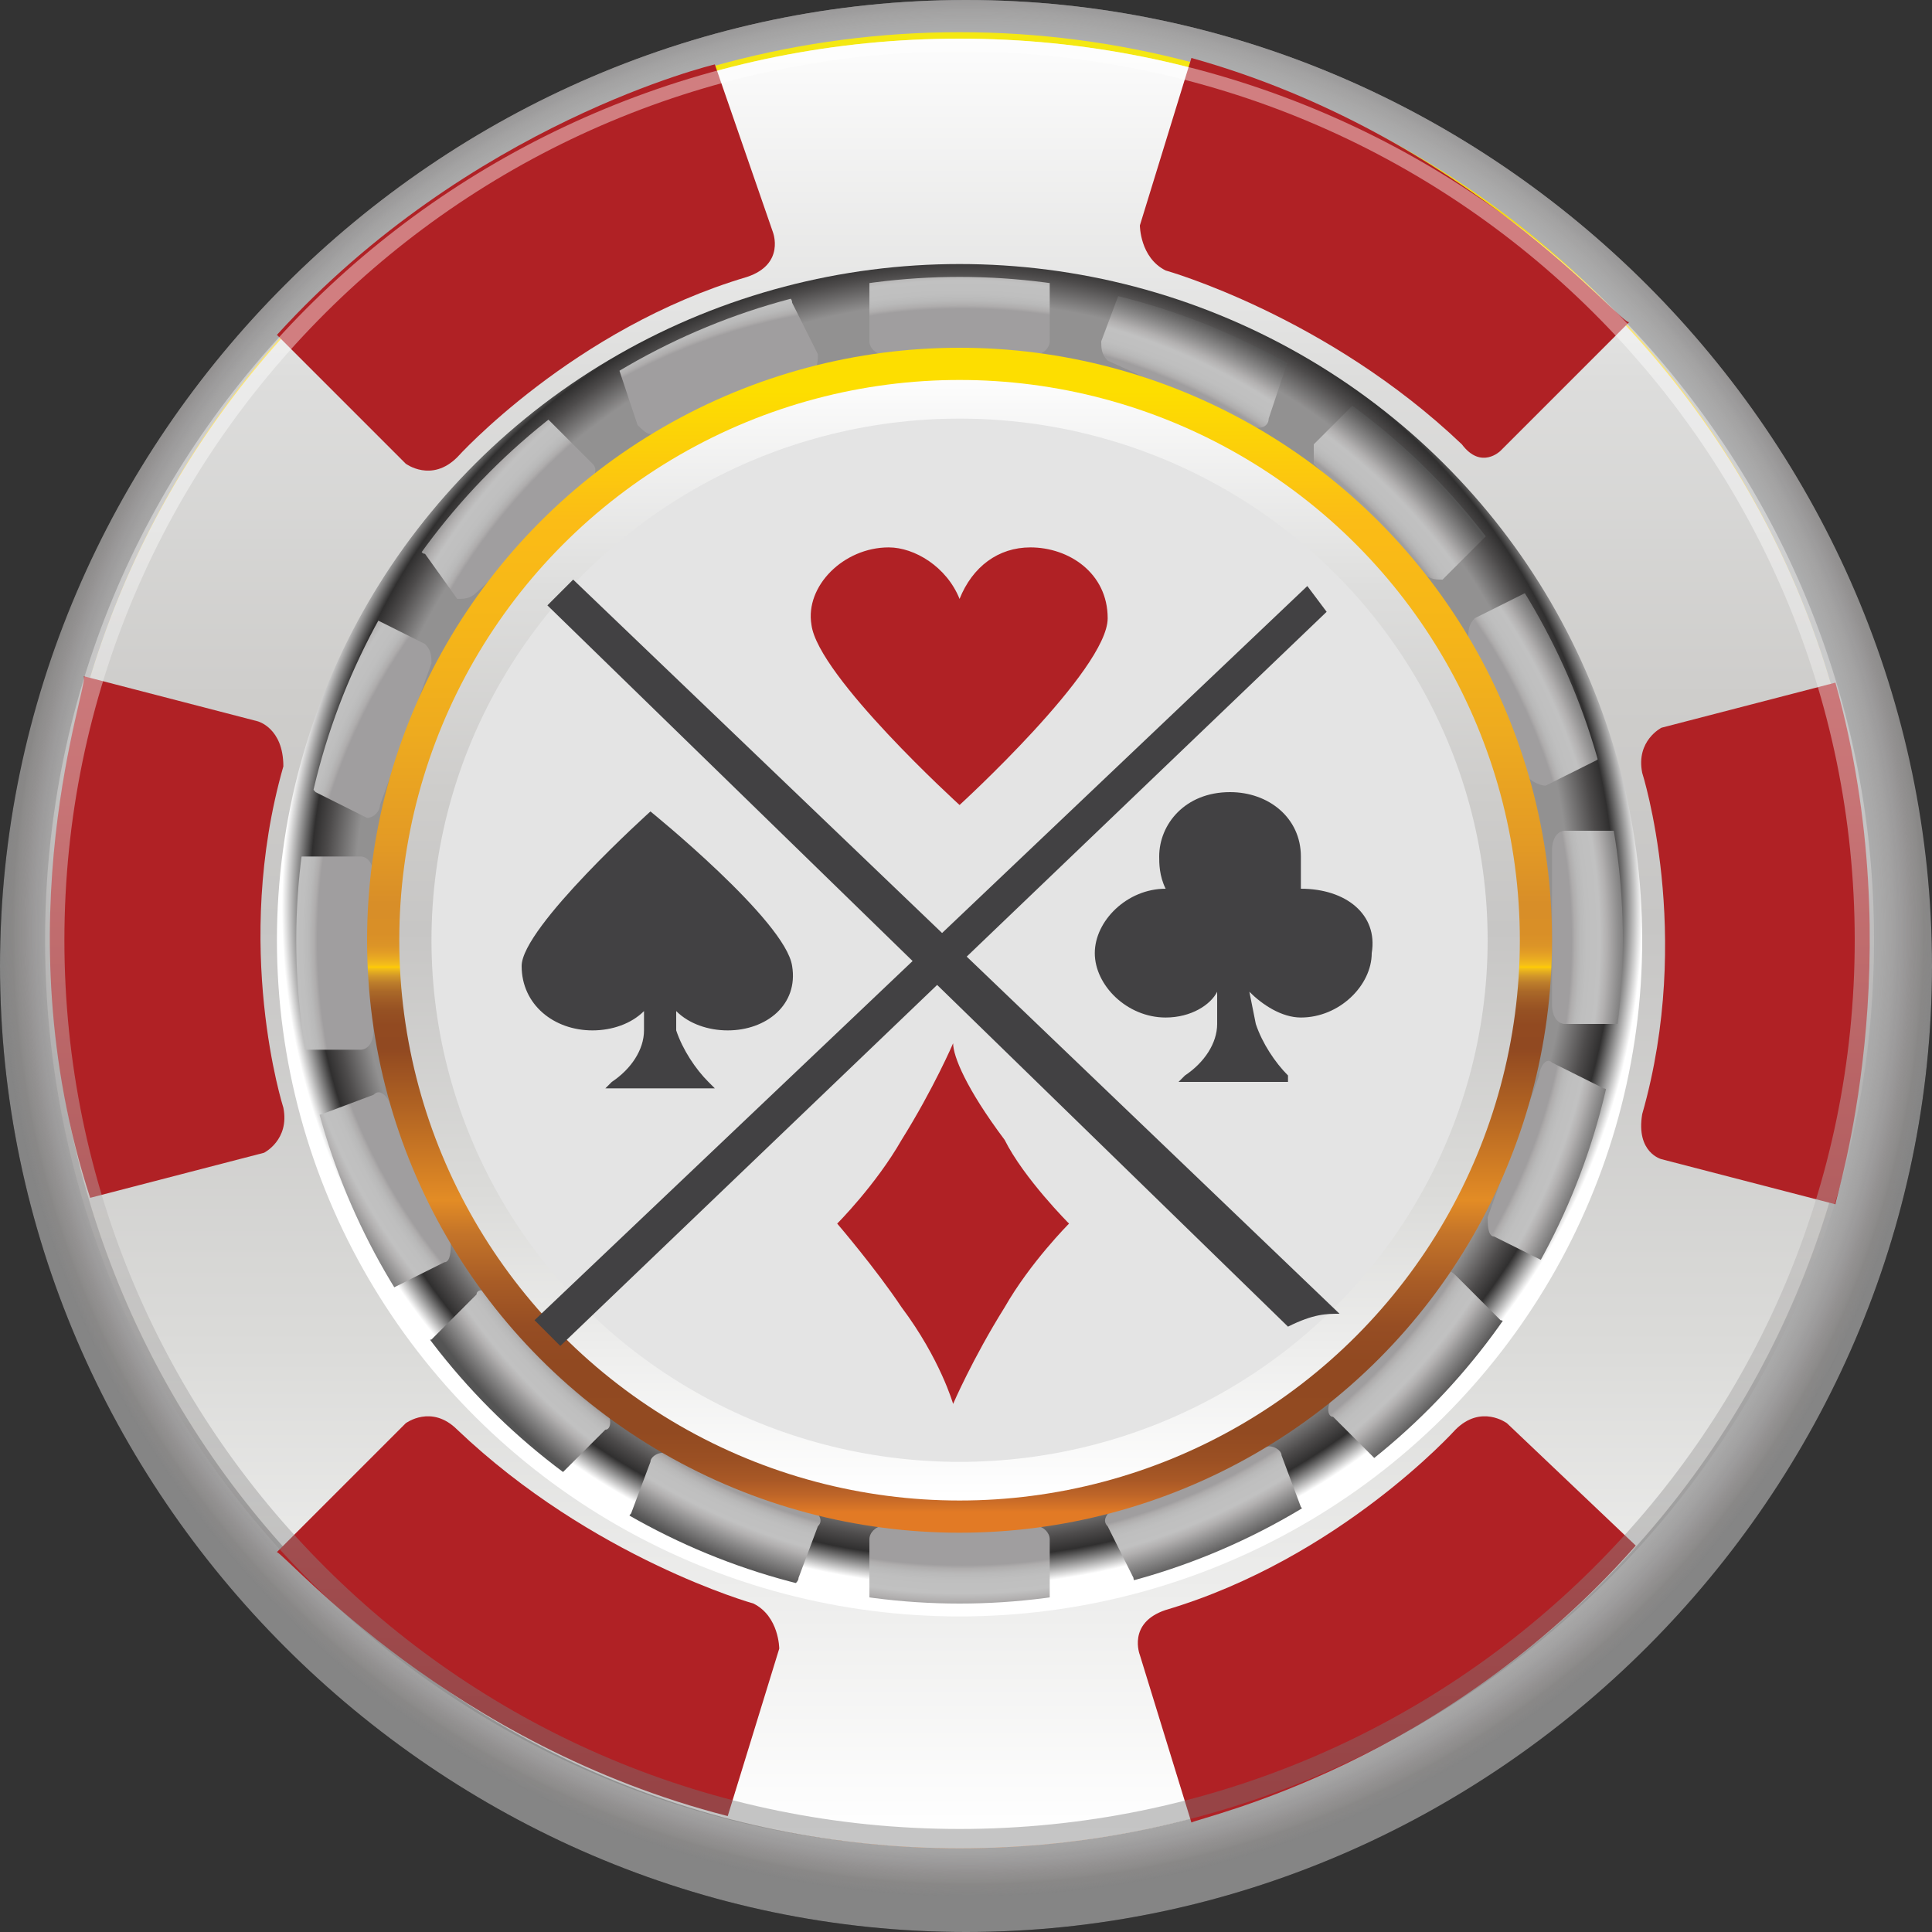 <?xml version="1.0" encoding="iso-8859-1"?>
<!-- Generator: Adobe Illustrator 27.0.0, SVG Export Plug-In . SVG Version: 6.00 Build 0)  -->
<!DOCTYPE svg PUBLIC "-//W3C//DTD SVG 1.1//EN" "http://www.w3.org/Graphics/SVG/1.1/DTD/svg11.dtd">
<svg version="1.1" id="Layer_1" xmlns:x="http://ns.adobe.com/Extensibility/1.0/" xmlns:i="http://ns.adobe.com/AdobeIllustrator/10.0/" xmlns:graph="http://ns.adobe.com/Graphs/1.0/"
	 xmlns="http://www.w3.org/2000/svg" xmlns:xlink="http://www.w3.org/1999/xlink" x="0px" y="0px" width="30px" height="30px"
	 viewBox="0 0 30 30" style="enable-background:new 0 0 30 30;" xml:space="preserve">
<rect x="0" y="0" width="30" height="30" fill="#333333" stroke="none"/>
<style type="text/css">
	.st0{fill:url(#SVGID_1_);}
	.st1{opacity:0.52;fill:url(#SVGID_00000059305999374980124940000003644891678914187929_);enable-background:new    ;}
	.st2{fill:url(#SVGID_00000062162978873861050260000012072417701187432862_);}
	.st3{fill:url(#SVGID_00000172416871541385829590000007045293521001137068_);}
	.st4{fill:url(#SVGID_00000022522194419417589110000016195901738513806775_);}
	.st5{fill:url(#SVGID_00000124135559318891805560000017194374365964049853_);}
	.st6{fill:#B02125;}
	.st7{clip-path:url(#SVGID_00000083769154248311954550000004607765045635906474_);}
	.st8{fill:url(#SVGID_00000057834069660813155270000017536584131343218070_);}
	.st9{fill:url(#SVGID_00000135648613520252871370000012050058287116591790_);}
	.st10{fill:url(#SVGID_00000121957861158099249520000006827136099595325098_);}
	.st11{fill:url(#SVGID_00000103956022226662803560000016508569103204463549_);}
	.st12{fill:url(#SVGID_00000174603825742429538600000000425987724632552639_);}
	.st13{fill:url(#SVGID_00000103240522119466141200000008918579218098053253_);}
	.st14{fill:url(#SVGID_00000100377500929626434690000017863686368151037830_);}
	.st15{fill:url(#SVGID_00000183930615553767758800000001895582638299367613_);}
	.st16{fill:url(#SVGID_00000157303878664245746930000007804189070383585683_);}
	.st17{fill:url(#SVGID_00000089547520134615367060000001821971315898571664_);}
	.st18{fill:url(#SVGID_00000009555202268163328090000017114273964396596138_);}
	.st19{fill:url(#SVGID_00000027563844568565260000000007003280143713551240_);}
	.st20{fill:url(#SVGID_00000174571795156092702500000012557435411362079106_);}
	.st21{fill:url(#SVGID_00000024722771686821943610000009241439296279149999_);}
	.st22{fill:url(#SVGID_00000103238398627783541850000011006951562696654465_);}
	.st23{fill:url(#SVGID_00000050647688451521680030000007120597015380695476_);}
	.st24{fill:url(#SVGID_00000086691967559209280170000010114706849277349535_);}
	.st25{fill:url(#SVGID_00000162320041853806216280000002255789846176202631_);}
	.st26{fill:#E4E4E4;}
	.st27{opacity:0.42;fill:url(#SVGID_00000149369965140376529320000006666335186448771478_);enable-background:new    ;}
	.st28{fill:#424143;}
	.st29{fill-rule:evenodd;clip-rule:evenodd;fill:#B02125;}
</style>
<g>
	<g>
		<g>
			<g>
				
					<radialGradient id="SVGID_1_" cx="115.379" cy="1304.757" r="18.336" gradientTransform="matrix(0.819 0 0 0.817 -79.461 -1051.508)" gradientUnits="userSpaceOnUse">
					<stop  offset="0.927" style="stop-color:#FFFFFF"/>
					<stop  offset="0.935" style="stop-color:#F9FAFB"/>
					<stop  offset="0.944" style="stop-color:#ECECEC"/>
					<stop  offset="0.954" style="stop-color:#D6D6D6"/>
					<stop  offset="0.964" style="stop-color:#B6B6B7"/>
					<stop  offset="0.974" style="stop-color:#8E8E8E"/>
					<stop  offset="0.984" style="stop-color:#5E5F5E"/>
					<stop  offset="0.994" style="stop-color:#252525"/>
					<stop  offset="1" style="stop-color:#000000"/>
				</radialGradient>
				<path class="st0" d="M30,15c0,8.2-6.8,15-15,15S0,23.2,0,15S6.8,0,15,0S30,6.8,30,15z"/>
			</g>
		</g>
		
			<radialGradient id="SVGID_00000010298745548964511590000004197055703810042291_" cx="115.379" cy="1304.757" r="18.336" gradientTransform="matrix(0.819 0 0 0.817 -79.461 -1051.508)" gradientUnits="userSpaceOnUse">
			<stop  offset="0.927" style="stop-color:#646565"/>
			<stop  offset="0.938" style="stop-color:#676767"/>
			<stop  offset="0.95" style="stop-color:#717070"/>
			<stop  offset="0.962" style="stop-color:#828080"/>
			<stop  offset="0.975" style="stop-color:#9E9A9A"/>
			<stop  offset="0.988" style="stop-color:#C6C3C2"/>
			<stop  offset="1" style="stop-color:#FFFFFF"/>
		</radialGradient>
		<path style="opacity:0.52;fill:url(#SVGID_00000010298745548964511590000004197055703810042291_);enable-background:new    ;" d="
			M30,15c0,8.2-6.8,15-15,15S0,23.2,0,15S6.8,0,15,0S30,6.8,30,15z"/>
		<g>
			
				<linearGradient id="SVGID_00000138555326938254120540000014005699901716110488_" gradientUnits="userSpaceOnUse" x1="14.906" y1="1166.227" x2="14.906" y2="1194.472" gradientTransform="matrix(1 0 0 1 0 -1166)">
				<stop  offset="0" style="stop-color:#F4EA13"/>
				<stop  offset="7.365426e-02" style="stop-color:#F5DF10"/>
				<stop  offset="0.247" style="stop-color:#F9CC17"/>
				<stop  offset="0.396" style="stop-color:#F8BF16"/>
				<stop  offset="0.5" style="stop-color:#FBBC16"/>
				<stop  offset="0.523" style="stop-color:#F7AB1B"/>
				<stop  offset="0.556" style="stop-color:#F68F20"/>
				<stop  offset="1" style="stop-color:#C26728"/>
			</linearGradient>
			
				<ellipse style="fill:url(#SVGID_00000138555326938254120540000014005699901716110488_);" cx="14.9" cy="14.6" rx="14.1" ry="14.1"/>
			
				<linearGradient id="SVGID_00000008146083008477341230000007227946078584126859_" gradientUnits="userSpaceOnUse" x1="14.906" y1="1166.592" x2="14.906" y2="1194.12" gradientTransform="matrix(1 0 0 1 0 -1166)">
				<stop  offset="0" style="stop-color:#FDDE00"/>
				<stop  offset="7.757253e-02" style="stop-color:#FCCD0C"/>
				<stop  offset="0.155" style="stop-color:#FBBF14"/>
				<stop  offset="0.209" style="stop-color:#FBBC16"/>
				<stop  offset="0.468" style="stop-color:#F9AB1B"/>
				<stop  offset="0.857" style="stop-color:#F68E20"/>
			</linearGradient>
			
				<ellipse style="fill:url(#SVGID_00000008146083008477341230000007227946078584126859_);" cx="14.9" cy="14.6" rx="13.7" ry="13.7"/>
			
				<linearGradient id="SVGID_00000136386313044377436530000003146219114652533925_" gradientUnits="userSpaceOnUse" x1="14.906" y1="1166.227" x2="14.906" y2="1194.472" gradientTransform="matrix(1 0 0 1 0 -1166)">
				<stop  offset="0" style="stop-color:#FFFFFF"/>
				<stop  offset="0.201" style="stop-color:#DDDDDC"/>
				<stop  offset="0.376" style="stop-color:#CECDCB"/>
				<stop  offset="0.5" style="stop-color:#C7C6C5"/>
				<stop  offset="0.732" style="stop-color:#DBDBD9"/>
				<stop  offset="1" style="stop-color:#FFFFFF"/>
			</linearGradient>
			<path style="fill:url(#SVGID_00000136386313044377436530000003146219114652533925_);" d="M14.9,0.6C7.1,0.6,0.8,6.8,0.8,14.6
				s6.3,14.1,14.1,14.1S29,22.4,29,14.6S22.7,0.6,14.9,0.6z M14.9,24.8c-5.6,0-10.2-4.5-10.2-10.2S9.3,4.4,14.9,4.4
				S25.1,9,25.1,14.6S20.5,24.8,14.9,24.8z"/>
			
				<radialGradient id="SVGID_00000018916881331871155370000017292588906401947323_" cx="115.264" cy="1304.298" r="12.893" gradientTransform="matrix(0.819 0 0 0.817 -79.461 -1051.508)" gradientUnits="userSpaceOnUse">
				<stop  offset="0.893" style="stop-color:#929191"/>
				<stop  offset="0.937" style="stop-color:#4D4B4B"/>
				<stop  offset="0.959" style="stop-color:#302F2F"/>
				<stop  offset="1" style="stop-color:#FFFFFF"/>
			</radialGradient>
			
				<ellipse style="fill:url(#SVGID_00000018916881331871155370000017292588906401947323_);" cx="14.9" cy="14.6" rx="10.6" ry="10.5"/>
			<path class="st6" d="M28.5,10.6l-2.7,0.7c0,0-0.4,0.2-0.3,0.7c0,0,0.8,2.5,0,5.3c-0.1,0.6,0.3,0.7,0.3,0.7l2.7,0.7
				C28.5,18.6,29.7,14.9,28.5,10.6z"/>
			<g>
				<g>
					<g>
						<defs>
							<circle id="SVGID_00000062913266648501428300000017730488855447459715_" cx="14.9" cy="14.6" r="10.3"/>
						</defs>
						<clipPath id="SVGID_00000062163053307758481840000015987135485860709559_">
							<use xlink:href="#SVGID_00000062913266648501428300000017730488855447459715_"  style="overflow:visible;"/>
						</clipPath>
						<g style="clip-path:url(#SVGID_00000062163053307758481840000015987135485860709559_);">
							<g>
								
									<radialGradient id="SVGID_00000114768713501786462320000017095650591253802419_" cx="115.27" cy="1304.15" r="12.514" gradientTransform="matrix(0.819 0 0 0.817 -79.461 -1051.508)" gradientUnits="userSpaceOnUse">
									<stop  offset="0.898" style="stop-color:#A09E9F"/>
									<stop  offset="0.903" style="stop-color:#AFADAD"/>
									<stop  offset="0.911" style="stop-color:#B9B9B9"/>
									<stop  offset="0.921" style="stop-color:#BFBFBF"/>
									<stop  offset="0.941" style="stop-color:#C1C1C1"/>
									<stop  offset="0.952" style="stop-color:#B2B0B0"/>
									<stop  offset="0.97" style="stop-color:#8D8C8C"/>
									<stop  offset="0.994" style="stop-color:#5F5E5E"/>
									<stop  offset="1" style="stop-color:#545454"/>
								</radialGradient>
								<path style="fill:url(#SVGID_00000114768713501786462320000017095650591253802419_);" d="M16.1,5.5c0.1,0,0.2-0.1,0.2-0.2
									V4.4c0-0.1-0.1-0.2-0.2-0.2h-2.4c-0.1,0-0.2,0.1-0.2,0.2v0.9c0,0.1,0.1,0.2,0.2,0.2H16.1z"/>
								
									<radialGradient id="SVGID_00000048460114205082857290000010245149222651640251_" cx="115.27" cy="965.799" r="12.514" gradientTransform="matrix(0.819 0 0 -0.817 -79.461 804.176)" gradientUnits="userSpaceOnUse">
									<stop  offset="0.898" style="stop-color:#A09E9F"/>
									<stop  offset="0.903" style="stop-color:#AFADAD"/>
									<stop  offset="0.911" style="stop-color:#B9B9B9"/>
									<stop  offset="0.921" style="stop-color:#BFBFBF"/>
									<stop  offset="0.941" style="stop-color:#C1C1C1"/>
									<stop  offset="0.952" style="stop-color:#B2B0B0"/>
									<stop  offset="0.97" style="stop-color:#8D8C8C"/>
									<stop  offset="0.994" style="stop-color:#5F5E5E"/>
									<stop  offset="1" style="stop-color:#545454"/>
								</radialGradient>
								<path style="fill:url(#SVGID_00000048460114205082857290000010245149222651640251_);" d="M16.1,23.7c0.1,0,0.2,0.1,0.2,0.2
									v0.9c0,0.1-0.1,0.2-0.2,0.2h-2.4c-0.1,0-0.2-0.1-0.2-0.2v-0.9c0-0.1,0.1-0.2,0.2-0.2H16.1z"/>
							</g>
							<g>
								
									<radialGradient id="SVGID_00000100384093603121133590000017335290030842515614_" cx="205.875" cy="1116.138" r="12.514" gradientTransform="matrix(0.758 0.308 -0.309 0.757 203.377 -893.991)" gradientUnits="userSpaceOnUse">
									<stop  offset="0.898" style="stop-color:#A09E9F"/>
									<stop  offset="0.903" style="stop-color:#AFADAD"/>
									<stop  offset="0.911" style="stop-color:#B9B9B9"/>
									<stop  offset="0.921" style="stop-color:#BFBFBF"/>
									<stop  offset="0.941" style="stop-color:#C1C1C1"/>
									<stop  offset="0.952" style="stop-color:#B2B0B0"/>
									<stop  offset="0.97" style="stop-color:#8D8C8C"/>
									<stop  offset="0.994" style="stop-color:#5F5E5E"/>
									<stop  offset="1" style="stop-color:#545454"/>
								</radialGradient>
								<path style="fill:url(#SVGID_00000100384093603121133590000017335290030842515614_);" d="M19.4,6.6c0.2,0.1,0.3,0,0.3-0.1
									L20,5.6c0-0.1,0-0.2-0.1-0.3l-2.2-0.9c-0.1-0.1-0.2,0-0.3,0.1l-0.3,0.8c0,0.1,0,0.2,0.1,0.3L19.4,6.6z"/>
								
									<radialGradient id="SVGID_00000052065892524381580020000009773204226403948171_" cx="205.348" cy="1153.361" r="12.514" gradientTransform="matrix(0.758 0.308 0.309 -0.757 -496.892 824.614)" gradientUnits="userSpaceOnUse">
									<stop  offset="0.898" style="stop-color:#A09E9F"/>
									<stop  offset="0.903" style="stop-color:#AFADAD"/>
									<stop  offset="0.911" style="stop-color:#B9B9B9"/>
									<stop  offset="0.921" style="stop-color:#BFBFBF"/>
									<stop  offset="0.941" style="stop-color:#C1C1C1"/>
									<stop  offset="0.952" style="stop-color:#B2B0B0"/>
									<stop  offset="0.97" style="stop-color:#8D8C8C"/>
									<stop  offset="0.994" style="stop-color:#5F5E5E"/>
									<stop  offset="1" style="stop-color:#545454"/>
								</radialGradient>
								<path style="fill:url(#SVGID_00000052065892524381580020000009773204226403948171_);" d="M12.6,23.4
									c0.1,0.1,0.2,0.2,0.1,0.3l-0.3,0.8c0,0.1-0.2,0.2-0.3,0.1l-2.2-0.8c-0.1-0.1-0.2-0.2-0.1-0.3l0.3-0.8c0-0.1,0.2-0.2,0.3-0.1
									L12.6,23.4z"/>
							</g>
							<g>
								
									<radialGradient id="SVGID_00000061439528898571612750000003011314346688347550_" cx="218.52" cy="908.334" r="12.513" gradientTransform="matrix(0.586 0.571 -0.572 0.585 406.328 -641.698)" gradientUnits="userSpaceOnUse">
									<stop  offset="0.898" style="stop-color:#A09E9F"/>
									<stop  offset="0.903" style="stop-color:#AFADAD"/>
									<stop  offset="0.911" style="stop-color:#B9B9B9"/>
									<stop  offset="0.921" style="stop-color:#BFBFBF"/>
									<stop  offset="0.941" style="stop-color:#C1C1C1"/>
									<stop  offset="0.952" style="stop-color:#B2B0B0"/>
									<stop  offset="0.97" style="stop-color:#8D8C8C"/>
									<stop  offset="0.994" style="stop-color:#5F5E5E"/>
									<stop  offset="1" style="stop-color:#545454"/>
								</radialGradient>
								<path style="fill:url(#SVGID_00000061439528898571612750000003011314346688347550_);" d="M22.1,8.9C22.2,9,22.3,9,22.4,9
									l0.7-0.7c0-0.1,0-0.2,0-0.3l-1.7-1.7c-0.1-0.1-0.2-0.1-0.3-0.1l-0.7,0.7c0,0.1,0,0.2,0,0.3L22.1,8.9z"/>
								
									<radialGradient id="SVGID_00000010298334264466051560000008650171403947792300_" cx="218.637" cy="1360.503" r="12.513" gradientTransform="matrix(0.586 0.571 0.572 -0.585 -891.205 685.842)" gradientUnits="userSpaceOnUse">
									<stop  offset="0.898" style="stop-color:#A09E9F"/>
									<stop  offset="0.903" style="stop-color:#AFADAD"/>
									<stop  offset="0.911" style="stop-color:#B9B9B9"/>
									<stop  offset="0.921" style="stop-color:#BFBFBF"/>
									<stop  offset="0.941" style="stop-color:#C1C1C1"/>
									<stop  offset="0.952" style="stop-color:#B2B0B0"/>
									<stop  offset="0.97" style="stop-color:#8D8C8C"/>
									<stop  offset="0.994" style="stop-color:#5F5E5E"/>
									<stop  offset="1" style="stop-color:#545454"/>
								</radialGradient>
								<path style="fill:url(#SVGID_00000010298334264466051560000008650171403947792300_);" d="M9.4,21.9c0.1,0.1,0.1,0.3,0,0.3
									l-0.7,0.7c0,0.1-0.2,0.1-0.3-0.1l-1.7-1.7c-0.1-0.1-0.1-0.3,0-0.3l0.7-0.7c0-0.1,0.2-0.1,0.3,0.1L9.4,21.9z"/>
							</g>
							<g>
								
									<radialGradient id="SVGID_00000133502173041846770290000012948751473128196000_" cx="152.827" cy="712.092" r="12.515" gradientTransform="matrix(0.327 0.749 -0.75 0.327 499.407 -332.485)" gradientUnits="userSpaceOnUse">
									<stop  offset="0.898" style="stop-color:#A09E9F"/>
									<stop  offset="0.903" style="stop-color:#AFADAD"/>
									<stop  offset="0.911" style="stop-color:#B9B9B9"/>
									<stop  offset="0.921" style="stop-color:#BFBFBF"/>
									<stop  offset="0.941" style="stop-color:#C1C1C1"/>
									<stop  offset="0.952" style="stop-color:#B2B0B0"/>
									<stop  offset="0.97" style="stop-color:#8D8C8C"/>
									<stop  offset="0.994" style="stop-color:#5F5E5E"/>
									<stop  offset="1" style="stop-color:#545454"/>
								</radialGradient>
								<path style="fill:url(#SVGID_00000133502173041846770290000012948751473128196000_);" d="M23.7,12c0,0.1,0.2,0.2,0.3,0.2
									l0.8-0.4c0.1-0.1,0.1-0.2,0.1-0.3L24,9.4c0-0.1-0.2-0.2-0.3-0.2l-0.8,0.4c-0.1,0.1-0.1,0.2-0.1,0.3L23.7,12z"/>
								
									<radialGradient id="SVGID_00000105416784781200838960000016381193088327176346_" cx="153.603" cy="1558.332" r="12.516" gradientTransform="matrix(0.327 0.749 0.75 -0.327 -1204.944 408.351)" gradientUnits="userSpaceOnUse">
									<stop  offset="0.898" style="stop-color:#A09E9F"/>
									<stop  offset="0.903" style="stop-color:#AFADAD"/>
									<stop  offset="0.911" style="stop-color:#B9B9B9"/>
									<stop  offset="0.921" style="stop-color:#BFBFBF"/>
									<stop  offset="0.941" style="stop-color:#C1C1C1"/>
									<stop  offset="0.952" style="stop-color:#B2B0B0"/>
									<stop  offset="0.97" style="stop-color:#8D8C8C"/>
									<stop  offset="0.994" style="stop-color:#5F5E5E"/>
									<stop  offset="1" style="stop-color:#545454"/>
								</radialGradient>
								<path style="fill:url(#SVGID_00000105416784781200838960000016381193088327176346_);" d="M7,19.3c0,0.1,0,0.3-0.1,0.3
									L6.1,20c-0.1,0.1-0.2,0-0.3-0.2l-0.9-2.2c0-0.1,0-0.3,0.1-0.3L5.8,17c0.1-0.1,0.2,0,0.3,0.2L7,19.3z"/>
							</g>
							<g>
								
									<radialGradient id="SVGID_00000084515744753926440810000000821696749327207096_" cx="17.5" cy="553.385" r="12.515" gradientTransform="matrix(1.989372e-02 0.817 -0.818 1.986465e-02 467.53 -10.69)" gradientUnits="userSpaceOnUse">
									<stop  offset="0.898" style="stop-color:#A09E9F"/>
									<stop  offset="0.903" style="stop-color:#AFADAD"/>
									<stop  offset="0.911" style="stop-color:#B9B9B9"/>
									<stop  offset="0.921" style="stop-color:#BFBFBF"/>
									<stop  offset="0.941" style="stop-color:#C1C1C1"/>
									<stop  offset="0.952" style="stop-color:#B2B0B0"/>
									<stop  offset="0.97" style="stop-color:#8D8C8C"/>
									<stop  offset="0.994" style="stop-color:#5F5E5E"/>
									<stop  offset="1" style="stop-color:#545454"/>
								</radialGradient>
								<path style="fill:url(#SVGID_00000084515744753926440810000000821696749327207096_);" d="M24.1,15.6c0,0.2,0.1,0.3,0.2,0.3
									h0.9c0.1,0,0.2-0.1,0.2-0.3v-2.4c0-0.2-0.1-0.3-0.2-0.3h-0.9c-0.1,0-0.2,0.1-0.2,0.3V15.6z"/>
								
									<radialGradient id="SVGID_00000131368213282266359920000001299464902890745992_" cx="17.293" cy="1716.629" r="12.514" gradientTransform="matrix(1.989372e-02 0.817 0.818 -1.986465e-02 -1390.43 34.579)" gradientUnits="userSpaceOnUse">
									<stop  offset="0.898" style="stop-color:#A09E9F"/>
									<stop  offset="0.903" style="stop-color:#AFADAD"/>
									<stop  offset="0.911" style="stop-color:#B9B9B9"/>
									<stop  offset="0.921" style="stop-color:#BFBFBF"/>
									<stop  offset="0.941" style="stop-color:#C1C1C1"/>
									<stop  offset="0.952" style="stop-color:#B2B0B0"/>
									<stop  offset="0.97" style="stop-color:#8D8C8C"/>
									<stop  offset="0.994" style="stop-color:#5F5E5E"/>
									<stop  offset="1" style="stop-color:#545454"/>
								</radialGradient>
								<path style="fill:url(#SVGID_00000131368213282266359920000001299464902890745992_);" d="M5.8,16c0,0.2-0.1,0.3-0.2,0.3H4.7
									c-0.1,0-0.2-0.1-0.2-0.3v-2.4c0-0.2,0.1-0.3,0.2-0.3h0.9c0.1,0,0.2,0.1,0.2,0.3V16z"/>
							</g>
							<g>
								
									<radialGradient id="SVGID_00000145059716043943053450000009963397931377572521_" cx="-168.164" cy="458.581" r="12.515" gradientTransform="matrix(-0.29 0.764 -0.765 -0.29 317.243 276.036)" gradientUnits="userSpaceOnUse">
									<stop  offset="0.898" style="stop-color:#A09E9F"/>
									<stop  offset="0.903" style="stop-color:#AFADAD"/>
									<stop  offset="0.911" style="stop-color:#B9B9B9"/>
									<stop  offset="0.921" style="stop-color:#BFBFBF"/>
									<stop  offset="0.941" style="stop-color:#C1C1C1"/>
									<stop  offset="0.952" style="stop-color:#B2B0B0"/>
									<stop  offset="0.97" style="stop-color:#8D8C8C"/>
									<stop  offset="0.994" style="stop-color:#5F5E5E"/>
									<stop  offset="1" style="stop-color:#545454"/>
								</radialGradient>
								<path style="fill:url(#SVGID_00000145059716043943053450000009963397931377572521_);" d="M23.1,18.9c0,0.1,0,0.3,0.1,0.3
									l0.8,0.4c0.1,0.1,0.2-0.1,0.2-0.2l0.8-2.2c0-0.1,0-0.3-0.1-0.3l-0.8-0.4c-0.1-0.1-0.2,0.1-0.2,0.2L23.1,18.9z"/>
								
									<radialGradient id="SVGID_00000060023990342405852640000017295962429315755192_" cx="-167.584" cy="1811.273" r="12.515" gradientTransform="matrix(-0.29 0.764 0.765 0.29 -1420.343 -382.053)" gradientUnits="userSpaceOnUse">
									<stop  offset="0.898" style="stop-color:#A09E9F"/>
									<stop  offset="0.903" style="stop-color:#AFADAD"/>
									<stop  offset="0.911" style="stop-color:#B9B9B9"/>
									<stop  offset="0.921" style="stop-color:#BFBFBF"/>
									<stop  offset="0.941" style="stop-color:#C1C1C1"/>
									<stop  offset="0.952" style="stop-color:#B2B0B0"/>
									<stop  offset="0.97" style="stop-color:#8D8C8C"/>
									<stop  offset="0.994" style="stop-color:#5F5E5E"/>
									<stop  offset="1" style="stop-color:#545454"/>
								</radialGradient>
								<path style="fill:url(#SVGID_00000060023990342405852640000017295962429315755192_);" d="M5.9,12.5c0,0.1-0.1,0.2-0.2,0.2
									l-0.8-0.4c-0.1-0.1-0.1-0.2-0.1-0.3l0.8-2.2c0-0.1,0.1-0.2,0.2-0.2l0.8,0.4c0.1,0.1,0.1,0.2,0.1,0.3L5.9,12.5z"/>
							</g>
							<g>
								
									<radialGradient id="SVGID_00000138552170453614615960000004736944045510552474_" cx="-376.7" cy="440.418" r="12.514" gradientTransform="matrix(-0.559 0.597 -0.598 -0.558 67.615 485.5)" gradientUnits="userSpaceOnUse">
									<stop  offset="0.898" style="stop-color:#A09E9F"/>
									<stop  offset="0.903" style="stop-color:#AFADAD"/>
									<stop  offset="0.911" style="stop-color:#B9B9B9"/>
									<stop  offset="0.921" style="stop-color:#BFBFBF"/>
									<stop  offset="0.941" style="stop-color:#C1C1C1"/>
									<stop  offset="0.952" style="stop-color:#B2B0B0"/>
									<stop  offset="0.97" style="stop-color:#8D8C8C"/>
									<stop  offset="0.994" style="stop-color:#5F5E5E"/>
									<stop  offset="1" style="stop-color:#545454"/>
								</radialGradient>
								<path style="fill:url(#SVGID_00000138552170453614615960000004736944045510552474_);" d="M20.7,21.7c-0.1,0.1-0.1,0.3,0,0.3
									l0.7,0.7c0.1,0.1,0.2,0.1,0.3-0.1l1.6-1.8c0.1-0.1,0.1-0.3,0-0.3l-0.7-0.7c-0.1-0.1-0.2-0.1-0.3,0.1L20.7,21.7z"/>
								
									<radialGradient id="SVGID_00000114062119970829722080000013350932752836443295_" cx="-376.722" cy="1829.853" r="12.514" gradientTransform="matrix(-0.559 0.597 0.598 0.558 -1289.905 -782.354)" gradientUnits="userSpaceOnUse">
									<stop  offset="0.898" style="stop-color:#A09E9F"/>
									<stop  offset="0.903" style="stop-color:#AFADAD"/>
									<stop  offset="0.911" style="stop-color:#B9B9B9"/>
									<stop  offset="0.921" style="stop-color:#BFBFBF"/>
									<stop  offset="0.941" style="stop-color:#C1C1C1"/>
									<stop  offset="0.952" style="stop-color:#B2B0B0"/>
									<stop  offset="0.97" style="stop-color:#8D8C8C"/>
									<stop  offset="0.994" style="stop-color:#5F5E5E"/>
									<stop  offset="1" style="stop-color:#545454"/>
								</radialGradient>
								<path style="fill:url(#SVGID_00000114062119970829722080000013350932752836443295_);" d="M7.4,9.2C7.3,9.3,7.2,9.3,7.1,9.3
									L6.6,8.6c-0.1,0-0.1-0.2,0-0.3l1.6-1.8c0.1,0,0.3,0,0.3,0l0.7,0.7c0.1,0.1,0,0.2,0,0.3L7.4,9.2z"/>
							</g>
							<g>
								
									<radialGradient id="SVGID_00000000207045801610390340000004928907716018621834_" cx="-590.088" cy="509.667" r="12.514" gradientTransform="matrix(-0.753 0.32 -0.32 -0.752 -266.389 586.869)" gradientUnits="userSpaceOnUse">
									<stop  offset="0.898" style="stop-color:#A09E9F"/>
									<stop  offset="0.903" style="stop-color:#AFADAD"/>
									<stop  offset="0.911" style="stop-color:#B9B9B9"/>
									<stop  offset="0.921" style="stop-color:#BFBFBF"/>
									<stop  offset="0.941" style="stop-color:#C1C1C1"/>
									<stop  offset="0.952" style="stop-color:#B2B0B0"/>
									<stop  offset="0.97" style="stop-color:#8D8C8C"/>
									<stop  offset="0.994" style="stop-color:#5F5E5E"/>
									<stop  offset="1" style="stop-color:#545454"/>
								</radialGradient>
								<path style="fill:url(#SVGID_00000000207045801610390340000004928907716018621834_);" d="M17.3,23.4
									c-0.1,0.1-0.2,0.2-0.1,0.3l0.4,0.8c0,0.1,0.2,0.2,0.3,0.1l2.2-0.9c0.1-0.1,0.2-0.2,0.1-0.3l-0.3-0.8c0-0.1-0.2-0.2-0.3-0.1
									L17.3,23.4z"/>
								
									<radialGradient id="SVGID_00000028318437937546555110000015213409524927106984_" cx="-590.475" cy="1759.731" r="12.514" gradientTransform="matrix(-0.753 0.32 0.32 0.752 -993.661 -1120.433)" gradientUnits="userSpaceOnUse">
									<stop  offset="0.898" style="stop-color:#A09E9F"/>
									<stop  offset="0.903" style="stop-color:#AFADAD"/>
									<stop  offset="0.911" style="stop-color:#B9B9B9"/>
									<stop  offset="0.921" style="stop-color:#BFBFBF"/>
									<stop  offset="0.941" style="stop-color:#C1C1C1"/>
									<stop  offset="0.952" style="stop-color:#B2B0B0"/>
									<stop  offset="0.97" style="stop-color:#8D8C8C"/>
									<stop  offset="0.994" style="stop-color:#5F5E5E"/>
									<stop  offset="1" style="stop-color:#545454"/>
								</radialGradient>
								<path style="fill:url(#SVGID_00000028318437937546555110000015213409524927106984_);" d="M10.2,6.7c-0.1,0.1-0.2,0-0.3-0.1
									L9.6,5.7c0-0.1,0-0.2,0.1-0.3l2.2-0.9c0.3,0.1,0.4,0.1,0.4,0.2l0.4,0.8c0,0.1,0,0.2-0.1,0.3L10.2,6.7z"/>
							</g>
						</g>
					</g>
				</g>
			</g>
			
				<linearGradient id="SVGID_00000020376627245269891770000010516827430467538875_" gradientUnits="userSpaceOnUse" x1="14.906" y1="1171.131" x2="14.906" y2="1189.74" gradientTransform="matrix(1 0 0 1 0 -1166)">
				<stop  offset="5.102040e-02" style="stop-color:#FDDE00"/>
				<stop  offset="0.158" style="stop-color:#FBBC16"/>
				<stop  offset="0.244" style="stop-color:#F6B618"/>
				<stop  offset="0.335" style="stop-color:#EEAB1F"/>
				<stop  offset="0.428" style="stop-color:#E39A25"/>
				<stop  offset="0.478" style="stop-color:#D88E28"/>
				<stop  offset="0.503" style="stop-color:#D98F27"/>
				<stop  offset="0.513" style="stop-color:#DC9427"/>
				<stop  offset="0.519" style="stop-color:#E39E25"/>
				<stop  offset="0.524" style="stop-color:#EAAC21"/>
				<stop  offset="0.529" style="stop-color:#F5BE19"/>
				<stop  offset="0.531" style="stop-color:#FFCB04"/>
				<stop  offset="0.532" style="stop-color:#F2BF18"/>
				<stop  offset="0.538" style="stop-color:#D39829"/>
				<stop  offset="0.544" style="stop-color:#BC7D2B"/>
				<stop  offset="0.551" style="stop-color:#AB6928"/>
				<stop  offset="0.559" style="stop-color:#9F5B26"/>
				<stop  offset="0.567" style="stop-color:#965123"/>
				<stop  offset="0.579" style="stop-color:#924A21"/>
				<stop  offset="0.599" style="stop-color:#914921"/>
				<stop  offset="0.725" style="stop-color:#E38C25"/>
				<stop  offset="0.753" style="stop-color:#C47429"/>
				<stop  offset="0.794" style="stop-color:#A85C26"/>
				<stop  offset="0.831" style="stop-color:#964D23"/>
				<stop  offset="0.862" style="stop-color:#914921"/>
				<stop  offset="0.919" style="stop-color:#924A21"/>
				<stop  offset="0.942" style="stop-color:#9B5023"/>
				<stop  offset="0.958" style="stop-color:#A85826"/>
				<stop  offset="0.971" style="stop-color:#BE6528"/>
				<stop  offset="0.983" style="stop-color:#DA7627"/>
				<stop  offset="0.985" style="stop-color:#E27A25"/>
			</linearGradient>
			
				<ellipse style="fill:url(#SVGID_00000020376627245269891770000010516827430467538875_);" cx="14.9" cy="14.6" rx="9.2" ry="9.2"/>
			<path class="st6" d="M25.4,24l-2-1.9c0,0-0.4-0.3-0.8,0.1c0,0-1.8,2-4.5,2.8c-0.6,0.2-0.4,0.7-0.4,0.7l0.8,2.6
				C18.7,28.2,22.4,27.4,25.4,24z"/>
			
				<linearGradient id="SVGID_00000120519227691307709740000006615365215744838319_" gradientUnits="userSpaceOnUse" x1="14.906" y1="1171.676" x2="14.906" y2="1189.22" gradientTransform="matrix(1 0 0 1 0 -1166)">
				<stop  offset="0" style="stop-color:#FFFFFF"/>
				<stop  offset="0.201" style="stop-color:#DDDDDC"/>
				<stop  offset="0.376" style="stop-color:#CECDCB"/>
				<stop  offset="0.5" style="stop-color:#C7C6C5"/>
				<stop  offset="0.732" style="stop-color:#DBDBD9"/>
				<stop  offset="1" style="stop-color:#FFFFFF"/>
			</linearGradient>
			
				<ellipse style="fill:url(#SVGID_00000120519227691307709740000006615365215744838319_);" cx="14.9" cy="14.6" rx="8.7" ry="8.7"/>
			<ellipse class="st26" cx="14.9" cy="14.6" rx="8.2" ry="8.1"/>
			<path class="st6" d="M4.3,5.2l2,2c0,0,0.4,0.3,0.8-0.1c0,0,1.8-2,4.5-2.8c0.6-0.2,0.4-0.7,0.4-0.7L11.1,1C11.1,1,7.3,1.9,4.3,5.2
				z"/>
			<path class="st6" d="M18.5,0.9l-0.8,2.6c0,0,0,0.5,0.4,0.7c0,0,2.5,0.7,4.6,2.7C23,7.3,23.3,7,23.3,7l2-2
				C25.2,5.1,22.8,2.1,18.5,0.9z"/>
			<path class="st6" d="M1.4,18.6l2.7-0.7c0,0,0.4-0.2,0.3-0.7c0,0-0.8-2.5,0-5.3c0-0.6-0.4-0.7-0.4-0.7l-2.7-0.7
				C1.4,10.6,0,14.3,1.4,18.6z"/>
			<path class="st6" d="M11.3,28.2l0.8-2.6c0,0,0-0.5-0.4-0.7c0,0-2.5-0.7-4.6-2.7c-0.4-0.4-0.8-0.1-0.8-0.1l-2,2
				C4.5,24.2,7,27.1,11.3,28.2z"/>
			
				<linearGradient id="SVGID_00000045587371097112016740000009208240885576373412_" gradientUnits="userSpaceOnUse" x1="14.906" y1="1166.186" x2="14.906" y2="1194.511" gradientTransform="matrix(1 0 0 1 0 -1166)">
				<stop  offset="0" style="stop-color:#FFFFFF"/>
				<stop  offset="0.276" style="stop-color:#FFFFFF"/>
				<stop  offset="0.43" style="stop-color:#E8E7E6"/>
				<stop  offset="0.572" style="stop-color:#C7C4C3"/>
				<stop  offset="0.876" style="stop-color:#858484"/>
				<stop  offset="0.975" style="stop-color:#747575"/>
			</linearGradient>
			
				<path style="opacity:0.42;fill:url(#SVGID_00000045587371097112016740000009208240885576373412_);enable-background:new    ;" d="
				M14.9,0.6C7.1,0.6,0.7,6.8,0.7,14.6S7,28.7,14.9,28.7c7.8,0,14.2-6.3,14.2-14.1S22.7,0.6,14.9,0.6z M14.9,28.4
				C7.2,28.4,1,22.2,1,14.6S7.2,0.8,14.9,0.8S28.8,7,28.8,14.6S22.6,28.4,14.9,28.4z"/>
		</g>
	</g>
	<g>
		<g>
			<g>
				<path class="st6" d="M17.2,9.6c0-0.7-0.6-1.1-1.2-1.1c-0.5,0-0.9,0.3-1.1,0.8c-0.2-0.5-0.7-0.8-1.1-0.8c-0.7,0-1.3,0.6-1.2,1.2
					c0.1,0.8,2.3,2.8,2.3,2.8S17.2,10.4,17.2,9.6z"/>
			</g>
		</g>
		<g>
			<path class="st28" d="M12.3,15c-0.1-0.7-2.2-2.4-2.2-2.4s-2,1.8-2,2.4c0,0.6,0.5,1,1.1,1c0.3,0,0.6-0.1,0.8-0.3V16
				c0,0.3-0.2,0.6-0.5,0.8l-0.1,0.1h1.7l-0.1-0.1c-0.2-0.2-0.4-0.5-0.5-0.8v-0.3c0.2,0.2,0.5,0.3,0.8,0.3C11.9,16,12.4,15.6,12.3,15
				z"/>
		</g>
		<g>
			<g>
				<path class="st28" d="M20.2,13.8L20.2,13.8c0-0.1,0-0.3,0-0.5c0-0.6-0.5-1-1.1-1c-0.7,0-1.1,0.5-1.1,1c0,0.1,0,0.3,0.1,0.5l0,0
					c-0.6,0-1.1,0.5-1.1,1s0.5,1,1.1,1c0.4,0,0.7-0.2,0.8-0.4l0,0.5c0,0.3-0.2,0.6-0.5,0.8l-0.1,0.1h1.7L20,16.7
					c-0.2-0.2-0.4-0.5-0.5-0.8l-0.1-0.5c0.2,0.2,0.5,0.4,0.8,0.4c0.6,0,1.1-0.5,1.1-1C21.4,14.2,20.9,13.8,20.2,13.8z"/>
			</g>
		</g>
		<g>
			<polygon class="st28" points="20.6,9.5 20.3,9.1 8.3,20.5 8.7,20.9 			"/>
		</g>
		<g>
			<path class="st28" d="M20.8,20.4L8.9,9L8.5,9.4l11.5,11.2C20.4,20.4,20.6,20.4,20.8,20.4z"/>
		</g>
	</g>
	<g>
		<path class="st29" d="M15.6,17.7c-0.6-0.8-0.8-1.3-0.8-1.5l0,0l0,0l0,0c0,0-0.3,0.7-0.8,1.5c-0.4,0.7-1,1.3-1,1.3s0.6,0.7,1,1.3
			c0.6,0.8,0.8,1.5,0.8,1.5s0.3-0.7,0.8-1.5c0.4-0.7,1-1.3,1-1.3S15.9,18.3,15.6,17.7z"/>
	</g>
</g>
</svg>
